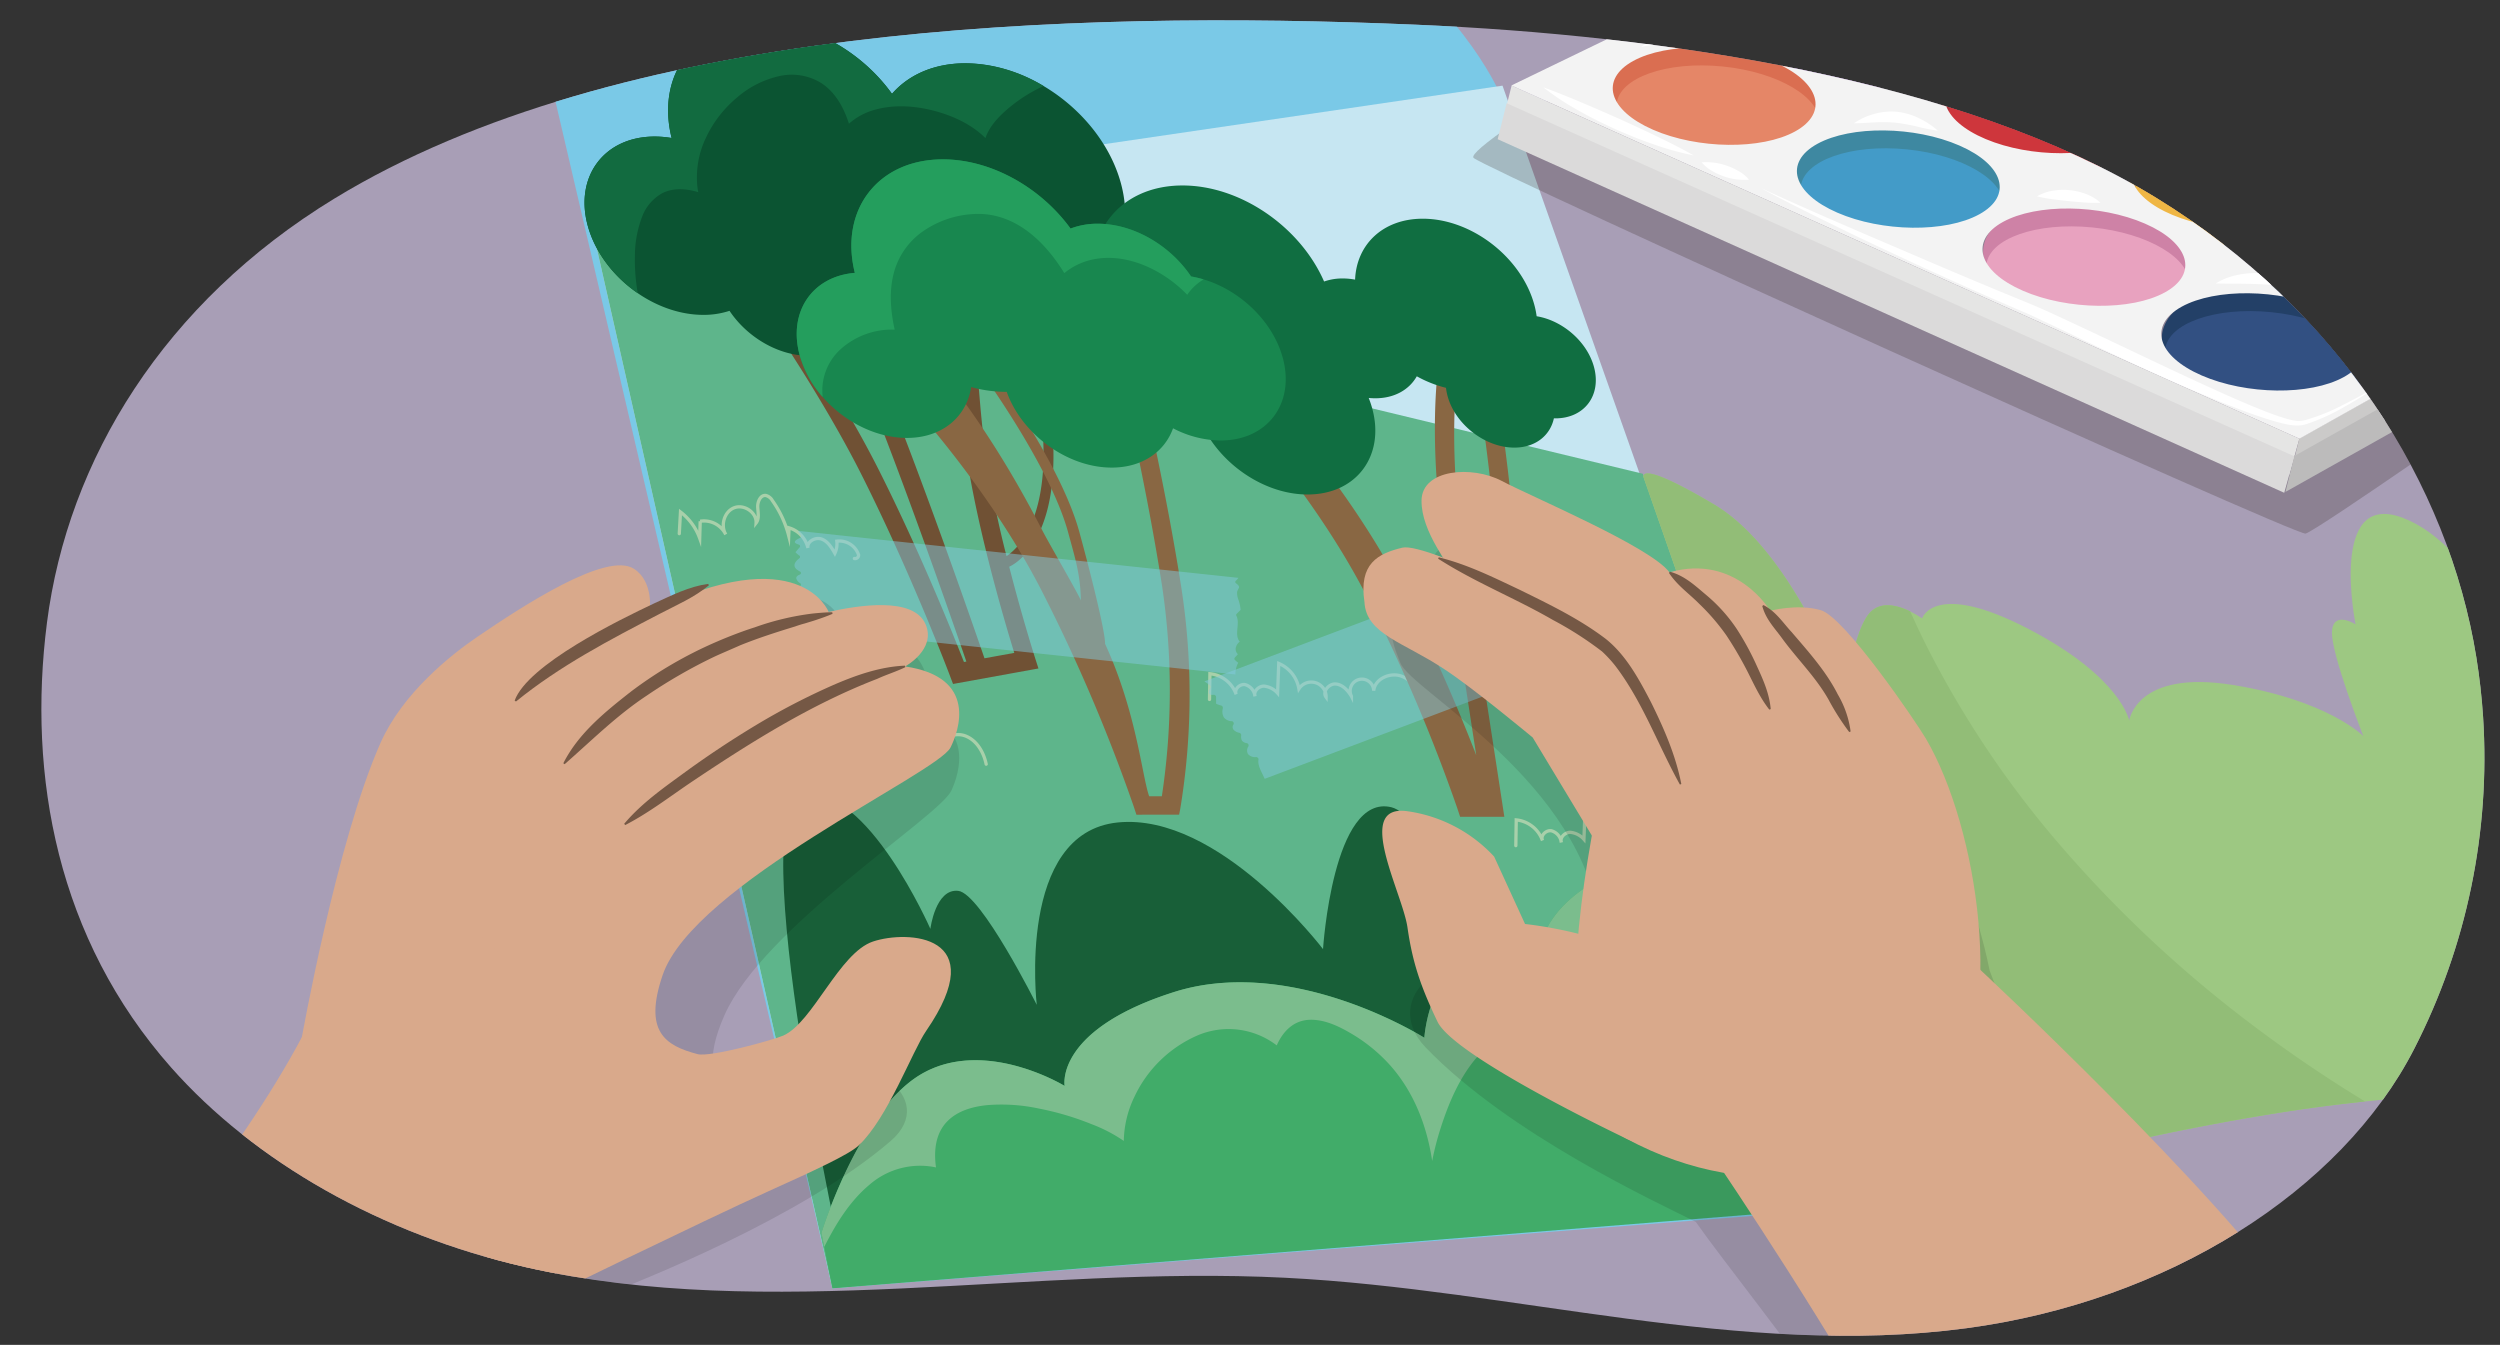 <svg xmlns="http://www.w3.org/2000/svg" xmlns:xlink="http://www.w3.org/1999/xlink" width="760" height="408.845" viewBox="0 0 760 408.845"><rect x="0" y="0" width="760" height="408.845" fill="#333333" stroke="none"/><defs><clipPath id="a"><path d="M754.858,217.9a193.773,193.773,0,0,1-20.935,100.929c-22.188,43.4-75.173,76.777-136.1,84.943-68.6,9.2-137.524-11.807-207.047-15.331-77.21-3.914-156.949,13.662-231.008-3.243-43.788-10-82.411-32.014-107.769-60.708-34.551-39.1-43.7-88.453-37.72-135.206,6.321-49.422,35.537-97.271,87.3-128.873,86.209-52.632,222.585-57.464,328.9-52.9,74.236,3.19,165.717,16.2,225.1,52.694,55.485,34.1,88.711,86.781,97.239,139.667Q754.268,208.858,754.858,217.9Z" fill="none"/></clipPath></defs><g clip-path="url(#a)"><rect x="-7.435" y="-13.32" width="774.432" height="433.058" fill="#a89eb6"/><path d="M149.045-54.1,253.053,391.644l322.261-25.352L455.769,27.981S442.131-2.557,409.944-18.8s-54.418-3.56-54.418-3.56-16.5-20.719-41.328-29.174-48.927,3.3-48.927,3.3-10.892-27.107-59.73-37.184S149.045-54.1,149.045-54.1Z" fill="#7ac9e7"/><polygon points="456.764 26.034 179.453 66.776 253.053 391.644 576.309 364.345 456.764 26.034" fill="#c6e6f2"/><polygon points="179.453 66.776 499.408 144.017 576.309 364.345 253.053 391.644 179.453 66.776" fill="#5eb58b"/><path d="M767.386,202.464s-14.868-36.791-37.042-45.083c-22.524-8.422-14.247,32.426-14.247,32.426s-6.82-4.364-7.181,2.2,9.53,31.777,9.53,31.777-10.622-10.852-39.572-15.541c-29.528-4.783-31.6,10.835-31.6,10.835s-2.311-13.126-30.545-27.844C587.942,176.225,584.307,188,584.307,188s-9.732-7.2-15.323-2.276c-5.609,4.94-7.983,25.81-7.983,25.81s-15.723-43.8-39.835-58.116c-24.505-14.549-21.427-8.037-21.427-8.037l76.932,220.279s55.579-17.946,117.864-27.635,125.025-6.272,125.025-6.272Z" fill="#9dc882"/><path d="M715.018,332.4q-16.188-10.068-31.378-21.631a372.948,372.948,0,0,1-56.124-52.423,300.417,300.417,0,0,1-42.355-63q-2.322-4.692-4.445-9.477c-3.343-1.638-8.311-3.165-11.732-.152-5.609,4.939-7.983,25.81-7.983,25.81s-15.723-43.8-39.835-58.116c-24.505-14.549-21.427-8.037-21.427-8.037l76.932,220.279s55.579-17.946,117.864-27.635c8.187-1.273,16.381-2.319,24.44-3.177Q716.989,333.629,715.018,332.4Z" fill="#92bd77"/><path d="M235.055,230.773l.127-7.813a9.459,9.459,0,0,1,7.972,6.248c-.67-1.5,1.115-3.224,2.73-2.939a4.161,4.161,0,0,1,3,3.514c-.493-1.514,1.136-3.058,2.729-3.057a6.39,6.39,0,0,1,4.145,2.131l.347-9.027a10.244,10.244,0,0,1,6.129,7.714,4.5,4.5,0,0,1,8.27,2.555c-1.249-1.676.855-4.191,2.938-4.018s3.652,1.947,4.755,3.722a3.579,3.579,0,1,1,6.77-1.678c.383-3.679,5.084-5.722,8.535-4.391s5.539,4.952,6.3,8.571" fill="none" stroke="#a8d0aa" stroke-linecap="round" stroke-miterlimit="10"/><path d="M460.809,257.066l.127-7.813a9.46,9.46,0,0,1,7.972,6.247c-.67-1.5,1.115-3.223,2.73-2.938a4.159,4.159,0,0,1,3,3.514c-.493-1.515,1.136-3.058,2.729-3.057a6.389,6.389,0,0,1,4.145,2.13l.347-9.026a10.246,10.246,0,0,1,6.129,7.714,4.5,4.5,0,0,1,8.27,2.555c-1.249-1.676.855-4.191,2.938-4.018s3.652,1.946,4.755,3.721a3.579,3.579,0,1,1,6.77-1.677c.383-3.679,5.084-5.723,8.535-4.392s5.539,4.953,6.3,8.572" fill="none" stroke="#a8d0aa" stroke-linecap="round" stroke-miterlimit="10"/><path d="M367.689,212.629l.127-7.813a9.46,9.46,0,0,1,7.972,6.247c-.67-1.5,1.115-3.223,2.73-2.938a4.159,4.159,0,0,1,3,3.514c-.492-1.515,1.136-3.058,2.729-3.057a6.389,6.389,0,0,1,4.145,2.13l.347-9.026a10.244,10.244,0,0,1,6.129,7.714,4.5,4.5,0,0,1,8.27,2.555c-1.249-1.676.856-4.191,2.938-4.018s3.652,1.946,4.756,3.721a3.578,3.578,0,1,1,6.769-1.677c.383-3.679,5.084-5.723,8.535-4.392s5.539,4.953,6.3,8.572" fill="none" stroke="#a8d0aa" stroke-linecap="round" stroke-miterlimit="10"/><path d="M206.5,162.227l.367-6.58a17.431,17.431,0,0,1,5.841,7.986l.153-5.179a7.391,7.391,0,0,1,7.759,4c-1.641-2.765-.431-6.914,2.563-8.088s6.868,1.4,6.671,4.611c1.023-1.3.572-3.156.492-4.806s.848-3.766,2.485-3.545a3.2,3.2,0,0,1,1.963,1.544,32,32,0,0,1,4.97,10.695l.1-2.4a8.282,8.282,0,0,1,5.744,6.119c-.368-1.977,2.287-3.393,4.173-2.7s3.022,2.577,4.01,4.328a6.759,6.759,0,0,0,.6-3.693,6.159,6.159,0,0,1,6.62,4.178,1.058,1.058,0,0,1-1.277,1.094" fill="none" stroke="#a8d0aa" stroke-linecap="round" stroke-miterlimit="10"/><path d="M305.445,70.369c.121.42,12.113,42.357,11.784,68.571-.263,20.937-8.289,28.168-11.246,30.125a299.739,299.739,0,0,1-6.93-35.519c-3.3-28.11-3.677-66.446-3.68-66.831l-6.041-1.421c0,.386.383,39,3.716,67.4,2.859,24.368,12.467,56.633,15.292,65.783l-9.059,1.644c-3.058-8.9-14.13-40.848-25.265-69.784C260.94,96.356,238.724,54.563,238.5,54.145l-5.275,1.4c.221.414,22.236,41.831,35.157,75.406,11.367,29.539,22.675,62.252,25.39,70.162l-.731.133c-3.325-8.5-13.352-33.472-25.779-58.177-15.275-30.367-39.825-64.185-40.071-64.522l-4.7,2.318c.242.332,24.416,33.633,39.418,63.455,15.048,29.918,26.548,60.251,26.662,60.554l1.152,3.051,25.968-4.711-.807-2.507c-.071-.219-4.043-12.627-8.086-28.422,1.572-.7,13.128-6.763,13.453-32.585.334-26.613-11.776-68.955-11.9-69.38Z" fill="#705134"/><path d="M293.488,19.244c-9.549,0-17.3,3.518-22.321,9.286-9.148-12.772-24.6-21.706-39.759-21.7-20.048.011-32.072,15.66-27.234,35.13a30.625,30.625,0,0,0-5.151-.449c-15.325.007-24.434,12.149-20.345,27.119S198.5,95.73,213.83,95.722a25.118,25.118,0,0,0,7.944-1.232c5.335,7.992,14.818,13.664,24.113,13.659,8.271,0,14.241-4.5,16.137-11.127a34.945,34.945,0,0,0,5.515.45,27.136,27.136,0,0,0,12.842-3.011c3.542,5.388,9.911,9.222,16.151,9.219,7.255,0,11.852-5.192,11.1-11.976a40.784,40.784,0,0,0,5.756.412c20.6-.01,32.846-16.332,27.35-36.455S314.089,19.233,293.488,19.244Z" fill="#0b5432"/><path d="M193.009,77.8a33.575,33.575,0,0,1,2.1-11.661,13.637,13.637,0,0,1,6.354-7.479c3.4-1.642,7.277-1.3,10.808-.245-.068-.369-.147-.737-.2-1.109a27.725,27.725,0,0,1,2.486-15.324,35.613,35.613,0,0,1,9.46-12.3,29.453,29.453,0,0,1,12.826-6.533,17.123,17.123,0,0,1,12.691,2.018c4.405,2.809,7,7.563,8.538,12.44a19.745,19.745,0,0,1,7.9-4.244c6.093-1.714,12.757-1.165,18.788.536,5.384,1.517,10.819,4.087,14.822,8.092.99-3.056,3.259-5.674,5.56-7.821a46.633,46.633,0,0,1,9.735-6.852c.767-.413,1.55-.8,2.337-1.179a47.047,47.047,0,0,0-23.729-6.9c-9.549.005-17.3,3.519-22.321,9.287-9.148-12.772-24.6-21.706-39.759-21.7-20.048.011-32.072,15.66-27.234,35.13a30.625,30.625,0,0,0-5.151-.449c-15.325.007-24.434,12.149-20.345,27.119,2.237,8.193,7.968,15.529,15.208,20.5A57.781,57.781,0,0,1,193.009,77.8Z" fill="#126b40"/><path d="M454.837,182.46c-.738,8.907-2.823,14.176-4.441,17.027-.157.278-.312.533-.466.777-1.566-10.115-3.239-20.876-4.845-31.123-5.436-34.667-1.862-57.161-1.826-57.383l-5.772-2.166c-.155.939-3.743,23.4,1.828,58.93,4.738,30.221,10.055,64.922,11.487,74.287l2.872,0A525.667,525.667,0,0,0,426.8,180.334c-17.807-34.828-44.85-62.742-45.993-63.913l-9.8,3.115c.272.279,27.37,28.264,44.643,62.048a506.03,506.03,0,0,1,27.369,64.131l.856,2.6,13.443-.007-.371-2.431c-.04-.26-2.546-16.673-5.772-37.562a14.834,14.834,0,0,0,4.275-4.9c2.788-4.683,4.538-11.128,5.2-19.154,1.547-18.65-4.43-57.72-4.685-59.374l-5.772-.631C450.259,124.66,456.337,164.382,454.837,182.46Z" fill="#896743"/><path d="M467.139,96.135a27.117,27.117,0,0,0-.711-3.5C462.483,78.185,447.3,66.48,432.506,66.488c-12.064.006-20.134,7.805-20.557,18.52a20.741,20.741,0,0,0-3.8-.358,16.719,16.719,0,0,0-5.627.933c-7.215-16.556-25.349-29.207-43.058-29.2-19.619.01-31.28,15.553-26.046,34.717,3.872,14.176,15.9,26.353,29.847,31.733.1.447.21.9.333,1.35,3.946,14.446,19.133,26.151,33.922,26.143s23.58-11.724,19.634-26.17a29.82,29.82,0,0,0-1.072-3.178c.673.067,1.346.1,2.018.1,5.817,0,10.3-2.608,12.606-6.685a36,36,0,0,0,8.882,3.509,16.035,16.035,0,0,0,.48,2.533c2.36,8.642,11.446,15.644,20.293,15.639,6.371,0,10.88-3.639,12.024-8.9.144,0,.288.01.432.01,8.847,0,14.106-7.014,11.745-15.655C482.457,103.825,475,97.427,467.139,96.135Z" fill="#106e41"/><path d="M339.017,107.42c.085.344,8.629,34.845,14.218,70.491a214.866,214.866,0,0,1-.033,64.148l-3.862,0c-2.211-6.331-3.814-25.452-13.39-46.324.05-3.8-4.452-21.654-7.811-33.95-2.473-9.054-8.079-20.65-16.664-34.467-6.365-10.244-12.1-17.971-12.154-18.048l-2.746,1.406c.224.3,22.448,30.344,28.12,51.111,2.256,8.259,3.725,12.89,3.889,20.689-1.827-3.818-9.757-17.394-11.786-21.362-18.135-35.471-35.666-54.052-36.83-55.245l-8.71,10.639c.276.283,27.875,28.786,45.466,63.194A515.4,515.4,0,0,1,344.6,245.018l.872,2.652,12.979-.007.322-1.633a212.832,212.832,0,0,0,.338-67.489c-5.628-35.9-14.232-70.644-14.318-70.991Z" fill="#896743"/><path d="M362.089,84.043c-6.3-9.383-17.442-16.034-28.369-16.028a22.841,22.841,0,0,0-8.269,1.471c-9-12.4-24.067-21.045-38.842-21.038-19.688.01-31.495,15.382-26.738,34.505-12.924,1.066-20.36,11.874-16.76,25.054,3.791,13.881,18.385,25.129,32.6,25.122,10.693-.006,18.12-6.382,19.528-15.452a41.275,41.275,0,0,0,10.678,1.451c.042,0,.083,0,.125,0,4.617,12.9,18.441,23.028,31.927,23.021,9.257,0,16.064-4.785,18.64-11.952a31.793,31.793,0,0,0,14.481,3.709c14.211-.007,22.658-11.266,18.867-25.148C386.583,96.415,374.676,86.164,362.089,84.043Z" fill="#18874f"/><path d="M255.274,106.412a23.366,23.366,0,0,1,16.709-6.207c-1.3-5.857-1.784-12.1-.067-17.919a22.409,22.409,0,0,1,9.678-12.634,29.611,29.611,0,0,1,17.054-4.6c11.1.654,19.383,8.993,24.9,17.975a20.255,20.255,0,0,1,7.6-3.893c10.735-2.815,22.383,2.816,29.773,10.484a15.529,15.529,0,0,1,4.684-4.5c.093-.058.192-.107.286-.164a31.413,31.413,0,0,0-3.808-.914c-6.3-9.383-17.442-16.034-28.369-16.028a22.841,22.841,0,0,0-8.269,1.471c-9-12.4-24.067-21.045-38.842-21.038-19.688.01-31.495,15.382-26.738,34.505-12.924,1.066-20.36,11.874-16.76,25.054a32.488,32.488,0,0,0,7,12.7A16.958,16.958,0,0,1,255.274,106.412Z" fill="#249e5d"/><path d="M375.864,187.212a.513.513,0,0,1,.078-.606l1.2-1.2a12.6,12.6,0,0,0-.612-2.941,6.029,6.029,0,0,1-.454-2.554,6.8,6.8,0,0,1,.572-1.21c.227-.6-.584-1.125-.974-1.437a.5.5,0,0,1,0-.707,3.9,3.9,0,0,0,.788-.892L242.569,161.387l.857,1.429a.507.507,0,0,1-.179.685c-.407.208-1.486.655-1.6,1.182-.11.5.877.773,1.211.89a.507.507,0,0,1,.221.836c-.445.467-.838.979-1.258,1.469a7.474,7.474,0,0,0,1.156,1,.508.508,0,0,1,0,.864c-.641.493-1.452,1.23-1.449,2.113,0,.946.988,1.529,1.721,1.91a.508.508,0,0,1-.12.914c-.519.208-1.166.569-1.046,1.224a2.531,2.531,0,0,0,1.166,1.391.509.509,0,0,1,.1.786c-.316.324-.857.812-.838,1.318s.641.9,1.008,1.154a.508.508,0,0,1-.119.914c-.664.278-1.686.832-1.634,1.69.054.9,1.2,1.42,1.905,1.69.309.117.546.579.221.835a5.221,5.221,0,0,0-1.576,3.527c-.086.53-.174,1.06-.282,1.583l133.536,14.244a6.866,6.866,0,0,1,.859-3.553,8.046,8.046,0,0,1-1.029-.869.509.509,0,0,1,0-.707c.317-.34.6-.708.928-1.023a2.155,2.155,0,0,1-.672-1.869,3.24,3.24,0,0,1,1.233-1.951C375.084,193,377.083,189.541,375.864,187.212Z" fill="#83cbdf" opacity="0.5"/><path d="M480.979,178.183a.794.794,0,0,1-.328-.638l.121-1.688a20.8,20.8,0,0,0-2.325-2.689,10.007,10.007,0,0,1-1.962-2.368,9.388,9.388,0,0,1-.349-1.445c-.212-.69-1.147-.885-1.633-1.037a.774.774,0,0,1-.451-.707,4.152,4.152,0,0,0,.013-1.216L366.13,207.141l1.543,1.077a.725.725,0,0,1,.3.757c-.168.376-.68,1.267-.43,1.841.238.546,1.14.413,1.461.393a.732.732,0,0,1,.695.745c-.03.649.006,1.324.008,1.986a8.312,8.312,0,0,0,1.493.528.747.747,0,0,1,.55.863,3.616,3.616,0,0,0,.276,2.709,3.118,3.118,0,0,0,2.487,1.2.708.708,0,0,1,.494.963,1.341,1.341,0,0,0,.007,1.654,3.2,3.2,0,0,0,1.747.912.772.772,0,0,1,.575.744,2.7,2.7,0,0,0,.221,1.663,2.356,2.356,0,0,0,1.48.74.708.708,0,0,1,.493.963,2.2,2.2,0,0,0-.13,2.361,2.826,2.826,0,0,0,2.483.907c.3-.01.772.354.7.745-.259,1.316.4,2.775,1.082,4.174.275.566.547,1.132.8,1.7l107.65-40.638a10.571,10.571,0,0,1-1.629-3.906,8.881,8.881,0,0,1-1.313-.446.788.788,0,0,1-.45-.707c.018-.471-.011-.953.033-1.4a3.341,3.341,0,0,1-1.686-1.593,3.975,3.975,0,0,1-.332-2.458C484.092,184.293,483.363,180.01,480.979,178.183Z" fill="#83cbdf" opacity="0.5"/><path d="M256.648,386.336s-31.574-141.7-12.322-144.781,38.506,40.816,38.506,40.816,1.54-12.322,8.471-11.552,23.874,34.656,23.874,34.656-6.161-52.368,24.644-55.449S402.2,288.532,402.2,288.532s3-47.461,20.793-43.126,54.678,112.436,54.678,112.436Z" fill="#185f38"/><path d="M253.053,391.644l323.618-25.985-34.311-94.84s-25.413-16.942-49.287-6.931-24.644,23.874-24.644,23.874-16.172-6.161-25.413,3.851S433,315.486,433,315.486s-40.046-25.414-76.241-13.862-33.115,28.494-33.115,28.494-23.873-14.632-43.126-3.85-30.8,48.517-30.8,48.517Z" fill="#41ac69"/><path d="M264.284,360.193a23.427,23.427,0,0,1,20.262-5.3c-.7-4.982-.209-10.352,3.514-14.09,3.107-3.12,7.58-4.37,11.842-4.826a54.084,54.084,0,0,1,15.976,1.036,86.353,86.353,0,0,1,15.923,4.721,46,46,0,0,1,9.836,5.11,31.885,31.885,0,0,1,3.226-13.415A37.836,37.836,0,0,1,363.968,314.8a24.075,24.075,0,0,1,24.161,3c1.891-4.285,5.145-7.665,10.123-7.788,4.308-.106,8.525,1.855,12.163,3.978a49.631,49.631,0,0,1,12.458,10.166c7.067,8.1,10.935,18.269,12.509,28.789a86.814,86.814,0,0,1,2.607-10.1c2.693-8.409,6.517-17.219,12.918-23.5a19.754,19.754,0,0,1,9.808-5.569,17.8,17.8,0,0,1,10.868,1.6c-1.407-7.187,1.383-13.9,6.5-19.081a48.816,48.816,0,0,1,17.306-10.748,97.506,97.506,0,0,1,25.744-5.679,102.234,102.234,0,0,1,24.788.792l-3.561-9.843s-25.413-16.942-49.287-6.93-24.644,23.873-24.644,23.873-16.172-6.161-25.413,3.851S433,315.486,433,315.486s-40.046-25.414-76.241-13.862-33.115,28.494-33.115,28.494-23.873-14.632-43.126-3.85-30.8,48.517-30.8,48.517l.848,4.284C254.053,372.136,258.283,365.2,264.284,360.193Z" fill="#7bbd8d"/><path d="M531.747-7.188S444.311,44.521,447.968,48,697.753,162.864,700.879,162.216s64.074-43.279,64.074-43.279Z" fill="#2a1d14" opacity="0.22"/><polygon points="699.01 133.366 695.906 144.439 456.795 36.953 459.529 26.014 699.01 133.366" fill="#e5e5e4"/><polygon points="794.669 79.585 791.565 90.659 696.282 144.18 699.016 133.241 794.669 79.585" fill="#cbcac9"/><ellipse cx="679.196" cy="54.674" rx="18.188" ry="32.37" transform="translate(564.209 726.295) rotate(-84.887)" fill="#d59c42"/><ellipse cx="622.032" cy="31.717" rx="18.188" ry="32.37" transform="translate(535.006 648.447) rotate(-84.887)" fill="#b3323a"/><ellipse cx="565.557" cy="8.265" rx="18.188" ry="32.37" transform="translate(506.922 570.835) rotate(-84.887)" fill="#8568a1"/><ellipse cx="520.502" cy="30.156" rx="16.378" ry="32.37" transform="translate(444.078 545.899) rotate(-84.887)" fill="#da6e51"/><ellipse cx="576.695" cy="55.842" rx="18.188" ry="32.37" transform="translate(469.679 625.266) rotate(-84.887)" fill="#3e88a1"/><ellipse cx="635.148" cy="78.638" rx="18.188" ry="32.37" transform="translate(500.218 704.25) rotate(-84.887)" fill="#ce82a6"/><ellipse cx="689.444" cy="104.963" rx="18.188" ry="32.37" transform="translate(523.455 782.309) rotate(-84.887)" fill="#234067"/><ellipse cx="733.917" cy="79.511" rx="18.188" ry="32.37" transform="matrix(0.089, -0.996, 0.996, 0.089, 589.315, 803.422)" fill="#396c48"/><ellipse cx="578.229" cy="59.867" rx="14.535" ry="30.948" transform="translate(460.823 629.208) rotate(-84.259)" fill="#439bc8"/><ellipse cx="634.649" cy="83.606" rx="14.535" ry="30.948" transform="translate(487.979 706.708) rotate(-84.259)" fill="#e8a2bf"/><ellipse cx="689.002" cy="109.362" rx="14.535" ry="30.948" transform="translate(511.268 783.969) rotate(-84.259)" fill="#325082"/><ellipse cx="623.238" cy="37.246" rx="14.551" ry="30.916" transform="translate(530.597 654.684) rotate(-84.887)" fill="#ce363c"/><ellipse cx="522.242" cy="34.673" rx="14.535" ry="30.948" transform="translate(435.504 550.827) rotate(-84.259)" fill="#e58667"/><ellipse cx="567.251" cy="12.052" rx="14.551" ry="30.916" transform="translate(504.693 575.971) rotate(-84.887)" fill="#9a7bb1"/><ellipse cx="679.987" cy="60.298" rx="14.551" ry="30.916" transform="translate(559.328 732.206) rotate(-84.887)" fill="#efb644"/><ellipse cx="734.71" cy="85.397" rx="14.551" ry="30.916" transform="translate(584.175 809.572) rotate(-84.887)" fill="#478660"/><path d="M556.668-21.061l-97.2,47.039L699.01,133.366l95.531-53.6ZM697.1,44.426c13.676,5.75,16.548,15.09,6.415,20.863s-29.436,5.79-43.112.04-16.548-15.091-6.415-20.863S683.423,38.676,697.1,44.426ZM640.35,21.374c13.677,5.749,16.549,15.09,6.415,20.862s-29.435,5.79-43.111.041-16.549-15.091-6.415-20.863S626.674,15.624,640.35,21.374ZM541.252-3.78c10.133-5.772,29.435-5.79,43.111-.04s16.549,15.09,6.415,20.863-29.435,5.79-43.112.04S531.118,1.992,541.252-3.78ZM502.54,39.445c-13.593-5.915-16.3-15.277-6.052-20.91s29.581-5.4,43.174.51,16.3,15.277,6.052,20.911S516.134,45.36,502.54,39.445Zm55.987,25.194c-13.593-5.915-16.3-15.277-6.052-20.91s29.581-5.405,43.174.51,16.3,15.277,6.052,20.911S572.121,70.554,558.527,64.639Zm56.42,23.739c-13.594-5.915-16.3-15.277-6.052-20.91s29.58-5.405,43.173.51,16.3,15.277,6.052,20.911S628.54,94.293,614.947,88.378Zm97.527,26.267c-10.251,5.633-29.581,5.4-43.174-.511s-16.3-15.277-6.052-20.91,29.58-5.405,43.174.51S722.724,109.011,712.474,114.645Zm2.652-24.218c-13.677-5.75-16.549-15.09-6.415-20.862s29.435-5.791,43.111-.041,16.549,15.091,6.415,20.863S728.8,96.177,715.126,90.427Z" fill="#f3f3f3"/><path d="M594.4,20.851a52.634,52.634,0,0,1,8.109-5.52c.717-.4,1.426-.819,2.181-1.178a13.405,13.405,0,0,1,2.5-1.018,23.264,23.264,0,0,1,5.027-.781,43.9,43.9,0,0,1,9.884.6,38.542,38.542,0,0,1,9.474,2.8c-3.332.231-6.545.122-9.757.08-3.2-.078-6.378-.231-9.51-.249-1.564-.014-3.122.013-4.633.123a11.23,11.23,0,0,0-2.064.609l-2.239.834C600.4,18.354,597.368,19.513,594.4,20.851Z" fill="#fff"/><path d="M498.929,14.254a15.239,15.239,0,0,1,7.54-3.29,47.021,47.021,0,0,1,16.154-.172,33.037,33.037,0,0,1,7.831,2.188c-2.733.289-5.381.354-8.016.415-2.635.076-5.247.1-7.86.126s-5.236.052-7.851.029A34.783,34.783,0,0,0,498.929,14.254Z" fill="#fff"/><path d="M563.6,37.472a20.168,20.168,0,0,1,6.206-2.849A18.6,18.6,0,0,1,576.772,34a19.9,19.9,0,0,1,6.669,1.973,24.4,24.4,0,0,1,5.667,3.755,58.265,58.265,0,0,1-6.538-1.3,55.122,55.122,0,0,0-6.147-1.108,43.449,43.449,0,0,0-6.2-.134C568.094,37.282,565.912,37.481,563.6,37.472Z" fill="#fff"/><path d="M619.262,59.688a13.852,13.852,0,0,1,4.848-1.716,19.408,19.408,0,0,1,10.037,1.007,13.757,13.757,0,0,1,4.407,2.653,41.265,41.265,0,0,1-4.987-.089c-1.593-.109-3.151-.245-4.707-.405s-3.111-.335-4.694-.547A42.442,42.442,0,0,1,619.262,59.688Z" fill="#fff"/><path d="M673.607,86.167a19.351,19.351,0,0,1,6.315-2.52,26.3,26.3,0,0,1,13.494.548,19.231,19.231,0,0,1,6.087,3.034c-2.3-.092-4.449-.3-6.586-.473-2.138-.147-4.241-.291-6.349-.376s-4.216-.12-6.359-.15C678.065,86.222,675.9,86.259,673.607,86.167Z" fill="#fff"/><path d="M721.909,62.171a37.327,37.327,0,0,1,8.822-1.855,32.7,32.7,0,0,1,9.114.41,26.923,26.923,0,0,1,8.667,3.178,19.091,19.091,0,0,1,6.5,6.4,47.121,47.121,0,0,0-7.657-4.065,51.089,51.089,0,0,0-8.124-2.231,82.117,82.117,0,0,0-8.491-1.1C727.857,62.647,724.929,62.61,721.909,62.171Z" fill="#fff"/><path d="M557.828-18.33c12.246,4.577,24.4,9.384,36.423,14.538,3,1.289,6.009,2.582,8.99,3.935,2.963,1.421,5.918,2.7,8.944,3.964L630.3,11.58q18.153,7.4,36.216,15.028c6.021,2.542,12.027,5.122,17.992,7.8,2.981,1.339,5.957,2.691,8.912,4.089a80.9,80.9,0,0,1,8.668,4.569,80.716,80.716,0,0,0-8.748-4.4c-2.979-1.339-5.979-2.633-8.984-3.913l-18.1-7.524L629.929,12.5,611.775,5.088C605.7,2.627,599.841-.281,593.84-2.84Z" fill="#fff"/><path d="M469.173,26.541c3.984,1.443,7.845,3.026,11.691,4.646,3.853,1.6,7.653,3.3,11.465,4.978,3.786,1.734,7.581,3.451,11.332,5.286,3.761,1.815,7.5,3.682,11.183,5.783a87.548,87.548,0,0,1-12.179-3.371c-3.981-1.354-7.865-2.955-11.707-4.65-3.815-1.754-7.591-3.6-11.242-5.693A79.539,79.539,0,0,1,469.173,26.541Z" fill="#fff"/><path d="M517.322,49.363a18.349,18.349,0,0,1,7.74,1.054,19.707,19.707,0,0,1,3.5,1.611,11.136,11.136,0,0,1,3.135,2.6,18.134,18.134,0,0,1-7.74-1.054,19.961,19.961,0,0,1-3.5-1.616A11.222,11.222,0,0,1,517.322,49.363Z" fill="#fff"/><path d="M535.388,57.2c15.623,7.233,31.477,13.928,47.29,20.709q11.856,5.094,23.765,10.048l11.951,4.932c3.991,1.709,7.886,3.534,11.787,5.364,15.61,7.262,31.044,14.853,46.718,21.852,3.918,1.743,7.861,3.431,11.836,4.993,1.99.771,4,1.5,6.02,2.092a22.442,22.442,0,0,0,3.028.721,7.33,7.33,0,0,0,2.965-.187,60.669,60.669,0,0,0,11.823-4.785,127.832,127.832,0,0,0,11.246-6.3,107.13,107.13,0,0,1-10.917,6.918,61.31,61.31,0,0,1-11.845,5.4,9.527,9.527,0,0,1-3.422.387,23.043,23.043,0,0,1-3.3-.528c-2.139-.5-4.219-1.135-6.281-1.809-4.128-1.34-8.157-2.907-12.168-4.506-16-6.486-31.59-13.855-47.1-21.308l-11.633-5.5L605.32,90.588c-7.891-3.46-15.732-7.02-23.56-10.608-7.807-3.635-15.616-7.265-23.346-11.063S542.94,61.343,535.388,57.2Z" fill="#fff"/><polygon points="697.506 138.733 694.402 149.806 455.291 42.32 458.025 31.381 697.506 138.733" fill="#dbdada"/><polygon points="793.165 84.952 790.061 96.025 694.778 149.546 697.512 138.608 793.165 84.952" fill="#bcbbbb"/><g opacity="0.15"><path d="M183.56,261.631s45.673-41.879,80.473-50" fill="#010101"/><path d="M166.589,241.465s27.373-40.426,83.194-51.812" fill="#010101"/><path d="M211.94,182s-48.44,22.442-57.892,36.921" fill="#010101"/><g opacity="0.73"><path d="M107.549,307.454c5.106-16.45,25.494-79.939,41.791-99.18,18.779-22.172,33.584-15,42.048-9.915,6.316,3.793,28.5-11.9,28.5-11.9,36.179-16.061,37.086,7.052,37.086,7.052,8.949-2.24,19.9,1.21,23.77,9.636,3.465,7.551-5.926,12.961-5.926,12.961,22.384,2.692,16.738,19.309,14.366,24.292-3.783,7.95-57.206,41.5-68.984,68.3s8.672,25.087,21.929,18.77c21.235-10.118,43.762,6.347,28.671,19.363-27.006,23.3-76.463,42.835-88.121,47.254-17.559,20.669-73.621,122.422-82.608,159.493-4.546,18.757-47.216-135.895-47.216-135.895Z" fill="#010101"/></g><g opacity="0.73"><path d="M604.855,295.043c-3.376-16.983-12.337-43.8-27.128-64.985-17.044-24.407-29.177-24.639-38.678-20.676-7.091,2.959-30.417-26.4-30.417-26.4C472.58,162.422,461.7,162.849,461.7,162.849c-9.127-3.366-21.047-1.34-26.125,6.531-4.55,7.053,4.659,13.622,4.659,13.622-23.831-.185-16.44,13.229-14.551,18.479,3.014,8.374,56.12,36.247,60.729,80.41,3.067,29.4-12.136,23.8-25.294,15.833-21.078-12.756-42.033,5.816-27.758,20.665,25.547,26.573,70.436,47.181,82.145,53.055,15.944,22.761,83.363,103.779,88.325,141.727,2.51,19.2,45.155-101.723,45.155-101.723Z" fill="#010101"/></g></g><path d="M160.762,396.981s53.326-26.028,72.994-34.911c13.438-6.068,24.334-11.046,27.308-13.87,8.924-8.473,16.243-28.639,20.5-34.824,20.3-29.527-5.851-30.6-16.16-27.161s-18.3,24.656-27.308,28.608c-3.067,1.346-22.2,6.63-26.008,5.635-9.969-2.6-16.471-6.935-10.652-24.019,9.431-27.685,83.54-61.335,87.509-69.183,2.489-4.92,8.525-21.384-13.79-24.659,0,0,9.516-5.164,6.23-12.8-3.667-8.525-20.479-5.786-29.478-3.779,0,0-8.655-22.515-54.427-.077,0,0,1.415-9.1-4.81-13.058-8.342-5.3-33.762,11.335-47.423,20.618-8.036,5.461-22.8,17.117-29.552,32.3-13.417,30.167-24.03,90.119-24.03,90.119Z" fill="#d9a98b"/><path d="M189.748,250.442c5.417-6.422,12.246-11.111,18.89-15.981q10.018-7.262,20.631-13.691a207.636,207.636,0,0,1,24.8-12.848c6.681-2.837,13.724-5.261,21.034-5.564l.1.477c-2.835,1.379-5.707,2.231-8.52,3.531-19.974,7.709-38.24,19.148-55.984,31.038-6.844,4.579-13.266,9.609-20.64,13.417l-.307-.379Z" fill="#755845"/><path d="M171.249,232.036c4.6-9.137,12.778-15.687,20.67-21.874a125.791,125.791,0,0,1,26.141-15.156c3.256-1.418,7.966-3.233,11.317-4.272a81.358,81.358,0,0,1,17.593-4.209c2.006-.209,4.014-.381,6.035-.4l.085.48c-1.875.8-3.763,1.456-5.653,2.072l-2.841.869c-.726.179-2.13.618-2.827.882-5.658,1.73-11.26,3.525-16.748,5.742-1.911.868-6.262,2.7-8.085,3.573A157.034,157.034,0,0,0,196.559,211.5c-9.106,6.029-16.656,13.584-24.913,20.817l-.4-.282Z" fill="#755845"/><path d="M215.493,177.946c-4.548,3.765-9.824,5.975-14.966,8.67-15.178,7.891-30.356,15.81-43.674,26.645l-.4-.276c3.919-10.916,31.717-24.524,42.5-29.6,5.31-2.412,10.462-5.08,16.351-5.891l.193.447Z" fill="#755845"/><path d="M195.5,345.85S108.155,479.762,87.751,525.222c-7.856,17.5-120.319-56.273-120.319-56.273S80.832,357.312,101.9,292.123,195.5,345.85,195.5,345.85Z" fill="#d9a98b"/><path d="M494.433,346.151S442.169,321.385,437,310.6c-5.175-10.808-7.609-18.072-9.125-28.643-1.525-10.627-16.58-37.86.183-35.315A44.333,44.333,0,0,1,454.216,260.4l9.4,20.5s28.542,2.851,40.242,14.27c11.75,11.468,47.349,29.3,33.751,50.092A49.526,49.526,0,0,1,494.433,346.151Z" fill="#d9a98b"/><path d="M414.792,183.012c.516,9.824,11.878,12.132,24.313,20.445C447.8,209.1,465.937,224.2,465.937,224.2L485.4,256.461s1.792,40.345,19.513,30.135c18.148-10.456,14.526-22.289,14.526-22.289s-25.625-60.01-31.17-67.621-54.517-32.007-61.97-30.192S413.042,171.331,414.792,183.012Z" fill="#d9a98b"/><path d="M432.143,152.235c-.048,9.625,8.612,19.5,10.517,24.177s42.616,33.27,42.616,33.27l24,56.958s6.427,13.63,24.837,3.022c18.862-10.869,15.226-22.968,15.226-22.968s-36.189-64.977-41.829-72.7-41.9-22.984-50.949-27.778C447.561,141.446,432.191,142.553,432.143,152.235Z" fill="#d9a98b"/><path d="M498.486,192.4s4.029-17.295,9.02-18.411c20.344-5.813,30.646,11.7,30.646,11.7s8.127-2.243,15.354-.2c7.267,2.053,29,34,31.975,39.07,15.9,27.129,24.427,84.612,6.63,109.316-17.252,23.946-58.771,33.313-97.678,12.279C457.031,325.721,499,192.483,498.486,192.4Z" fill="#d9a98b"/><path d="M437.377,169.425c8.692,2.144,16.613,6.089,24.6,9.864,8.979,4.414,18.074,8.792,26.11,14.885,6.251,4.953,10.19,12.348,13.8,19.26,3.938,7.974,7.525,16.13,9.234,24.915l-.43.152c-6.622-11.908-11.223-24.963-19.471-35.866a37.876,37.876,0,0,0-4.2-4.588,105.752,105.752,0,0,0-14.936-9.577c-11.444-6.623-23.681-11.43-34.886-18.626l.181-.419Z" fill="#755845"/><path d="M507.636,173.8c4.574,1.222,7.815,4.375,11.232,7.228a48.833,48.833,0,0,1,9.038,10.075,84.461,84.461,0,0,1,6.369,11.782c1.85,4.021,3.623,8.1,4.023,12.678l-.425.163c-2.807-3.584-4.584-7.532-6.548-11.407a113.234,113.234,0,0,0-6.492-11.146,65.377,65.377,0,0,0-8.293-9.633c-3.036-3.085-6.6-5.49-9.164-9.365l.26-.375Z" fill="#755845"/><path d="M536.089,183.944c3.8,1.957,5.864,5.3,8.525,8.162,5.122,5.981,10.533,11.965,14.084,19.019a29.851,29.851,0,0,1,3.89,11.251l-.425.165a74.6,74.6,0,0,1-6.272-9.841c-3.842-6.8-9.383-12.179-13.964-18.407-2.268-3.193-5.109-5.927-6.194-10.065l.356-.284Z" fill="#755845"/><path d="M601.566,294.41S673.049,360.9,699.38,398.484s52.143,70.524,52.143,70.524,15.884,32.626-61.733,46.453-88.378-2.41-88.378-2.41-5.75-38.938-30.272-81.44-53.4-84.5-53.4-84.5-7.03-39.281,26.941-55.785S601.566,294.41,601.566,294.41Z" fill="#d9a98b"/></g></svg>